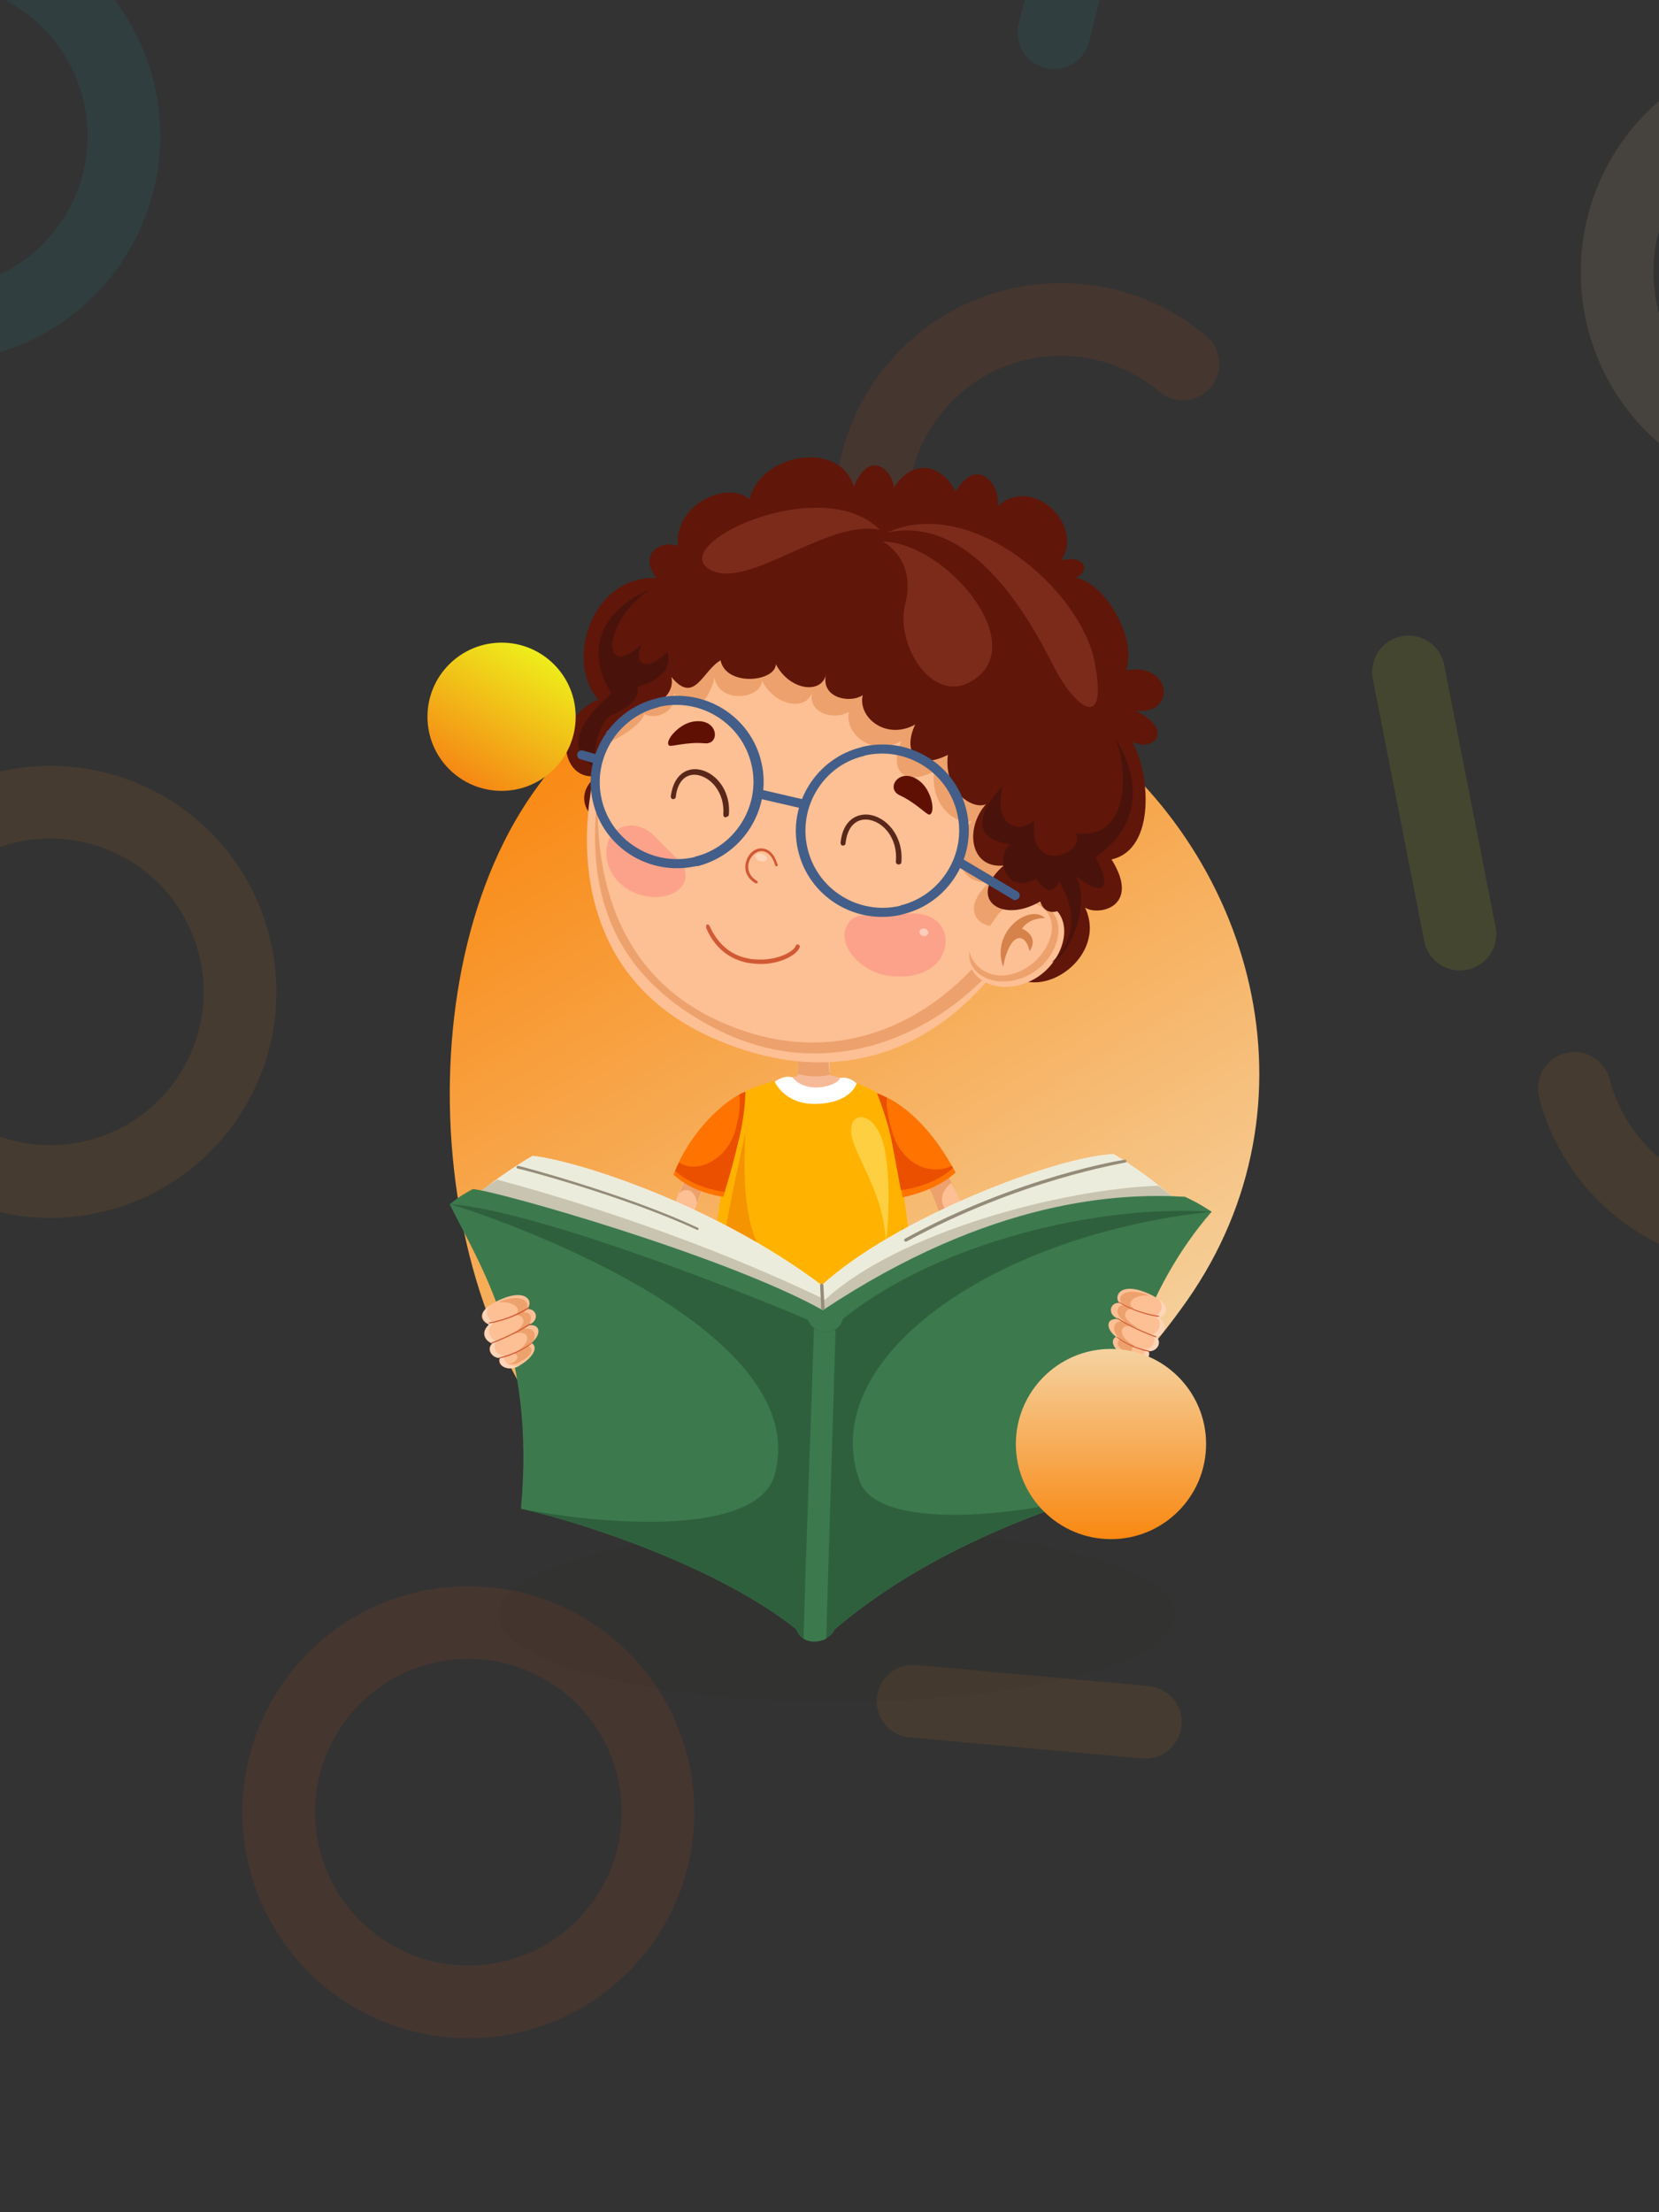 <?xml version="1.0" encoding="utf-8"?>
<!-- Generator: Adobe Illustrator 21.0.0, SVG Export Plug-In . SVG Version: 6.00 Build 0)  -->
<svg version="1.1" id="Слой_1" xmlns="http://www.w3.org/2000/svg" xmlns:xlink="http://www.w3.org/1999/xlink" x="0px" y="0px"
	 viewBox="0 0 300 400" style="enable-background:new 0 0 300 400;" width="300px" height="400px" xml:space="preserve">
<rect x="0" y="0" width="300" height="400" fill="#333333" stroke="none"/>
<style type="text/css">
	.st0{opacity:0.1;}
	.st1{fill:none;stroke:#1AA4AD;stroke-width:13.148;stroke-linecap:round;stroke-linejoin:round;stroke-miterlimit:10;}
	.st2{fill:none;stroke:#EEF119;stroke-width:13.148;stroke-linecap:round;stroke-linejoin:round;stroke-miterlimit:10;}
	.st3{fill:none;stroke:#F5D2A0;stroke-width:13.148;stroke-linecap:round;stroke-linejoin:round;stroke-miterlimit:10;}
	.st4{fill:none;stroke:#F74D15;stroke-width:13.148;stroke-linecap:round;stroke-linejoin:round;stroke-miterlimit:10;}
	.st5{fill:none;stroke:#F98810;stroke-width:13.148;stroke-linecap:round;stroke-linejoin:round;stroke-miterlimit:10;}
	.st6{fill:none;stroke:#F58815;stroke-width:13.148;stroke-linecap:round;stroke-linejoin:round;stroke-miterlimit:10;}
	.st7{opacity:5.000000e-02;fill:#201600;}
	.st8{fill:url(#SVGID_1_);}
	.st9{fill:#FFB300;}
	.st10{fill:#F59300;}
	.st11{fill:#FECF41;}
	.st12{fill:none;}
	.st13{fill:#EDA16C;}
	.st14{fill:#FDBF94;}
	.st15{fill:#FF7300;}
	.st16{fill:#EB5000;}
	.st17{fill:#F7BA99;}
	.st18{fill:#FFFFFF;}
	.st19{fill:#ECECDC;}
	.st20{fill:#C8C4AF;}
	.st21{fill:#3C7A4D;}
	.st22{fill:#2F603D;}
	.st23{fill:#948B79;}
	.st24{fill:#FDD5B8;}
	.st25{fill:#D15933;}
	.st26{fill:#601609;}
	.st27{fill:#FCA28A;}
	.st28{fill:#FDCDBD;}
	.st29{fill:#601002;}
	.st30{fill:#D6824B;}
	.st31{fill:#59281A;}
	.st32{fill:#7C2B1B;}
	.st33{fill:#49130C;}
	.st34{fill:url(#SVGID_2_);}
	.st35{fill:url(#SVGID_3_);}
	.st36{fill:#435E88;}
</style>
<g class="st0">
	
		<ellipse transform="matrix(0.965 -0.261 0.261 0.965 -6.824 -2.266)" class="st1" cx="-11.9" cy="24.6" rx="34.3" ry="34.3"/>
	<path class="st2" d="M34.6-39.2c5.9-18,25.3-27.7,43.3-21.8s27.7,25.3,21.8,43.3"/>
	<path class="st3" d="M335.6,82.3c-18.3,4.9-37.1-5.9-42-24.2c-4.9-18.3,5.9-37.1,24.2-42"/>
	<path class="st4" d="M169.8,118.3c-14.5-12.2-16.4-33.8-4.2-48.3s33.8-16.4,48.3-4.2"/>
	<path class="st1" d="M260.1-93.8c16-10.2,37.1-5.5,47.3,10.4s5.5,37.1-10.4,47.3"/>
	<path class="st5" d="M351.1,179.6c4.7,18.3-6.3,37-24.6,41.8c-18.3,4.7-37-6.3-41.8-24.6"/>
	<ellipse transform="matrix(0.965 -0.261 0.261 0.965 -46.495 8.594)" class="st5" cx="9.1" cy="179.4" rx="34.3" ry="34.3"/>
	
		<ellipse transform="matrix(0.965 -0.261 0.261 0.965 -56.162 114.115)" class="st3" cx="401.8" cy="268.6" rx="34.3" ry="34.3"/>
	
		<ellipse transform="matrix(0.965 -0.261 0.261 0.965 -82.59 33.454)" class="st4" cx="84.7" cy="327.8" rx="34.3" ry="34.3"/>
	<line class="st1" x1="190.6" y1="5.9" x2="202.1" y2="-41"/>
	<line class="st1" x1="165" y1="249.9" x2="204.8" y2="222.5"/>
	<line class="st2" x1="264" y1="168.9" x2="254.7" y2="121.5"/>
	<line class="st4" x1="316.8" y1="319.4" x2="337.5" y2="275"/>
	<line class="st3" x1="108.7" y1="147.3" x2="145.5" y2="175.9"/>
	<line class="st6" x1="165.1" y1="307.6" x2="207.1" y2="311.4"/>
	<ellipse transform="matrix(0.965 -0.261 0.261 0.965 0.809 63.438)" class="st0" cx="239.4" cy="28.7" rx="8.7" ry="8.7"/>
	<ellipse transform="matrix(0.965 -0.261 0.261 0.965 -5.851 28.746)" class="st0" cx="105.4" cy="36.4" rx="8.7" ry="8.7"/>
	
		<ellipse transform="matrix(0.965 -0.261 0.261 0.965 -51.892 73.496)" class="st0" cx="250.9" cy="232.2" rx="8.7" ry="8.7"/>
	
		<ellipse transform="matrix(0.965 -0.261 0.261 0.965 -74.006 48.036)" class="st0" cx="143.9" cy="302.8" rx="8.7" ry="8.7"/>
	
		<ellipse transform="matrix(0.965 -0.261 0.261 0.965 -45.313 51.486)" class="st0" cx="171.3" cy="196.4" rx="8.7" ry="8.7"/>
	<ellipse transform="matrix(0.965 -0.261 0.261 0.965 -58.033 32.965)" class="st0" cx="95.2" cy="235.1" rx="8.7" ry="8.7"/>
	<ellipse transform="matrix(0.965 -0.261 0.261 0.965 -25.735 104.284)" class="st0" cx="380" cy="149.1" rx="8.7" ry="8.7"/>
	<ellipse transform="matrix(0.965 -0.261 0.261 0.965 -35.561 26.062)" class="st0" cx="80.4" cy="147" rx="8.7" ry="8.7"/>
	<ellipse transform="matrix(0.965 -0.261 0.261 0.965 -18.07 22.167)" class="st0" cx="74.5" cy="79.2" rx="8.7" ry="8.7"/>
	<ellipse transform="matrix(0.965 -0.261 0.261 0.965 21.948 63.303)" class="st0" cx="249.4" cy="-51" rx="8.7" ry="8.7"/>
	<ellipse transform="matrix(0.965 -0.261 0.261 0.965 -22.59 82.992)" class="st0" cx="301.3" cy="126.6" rx="8.7" ry="8.7"/>
	<ellipse transform="matrix(0.965 -0.261 0.261 0.965 -63.224 79.788)" class="st0" cx="268.9" cy="278.1" rx="8.7" ry="8.7"/>
</g>
<ellipse class="st7" cx="151.3" cy="292" rx="61.2" ry="15.7"/>
<linearGradient id="SVGID_1_" gradientUnits="userSpaceOnUse" x1="325.248" y1="103.798" x2="473.774" y2="103.798" gradientTransform="matrix(0.516 0.918 -0.927 0.567 40.75 -231.146)">
	<stop  offset="0" style="stop-color:#F98811"/>
	<stop  offset="1" style="stop-color:#F5D2A0"/>
</linearGradient>
<path class="st8" d="M193.5,130.3c33.6,23.5,45.9,69.5,21.2,104.8s-69.5,58.8-103.1,35.3s-40-91.6-15.3-126.9
	S159.9,106.8,193.5,130.3z"/>
<g>
	<g>
		<g>
			<path class="st9" d="M134.7,197.4c2.2-1.2,5-1.9,8.7-2.6c5.9-0.4,8.9,0.1,8.9,0.1c2.8,0.9,4.7,1.8,7.1,3.1
				c1.5,3.3,2.4,8.1,3.2,12.8c0.8,5.1,1.8,11.5,2.6,19.9c-10.9,14.1-32.1,8-37.3,0.4C130.4,218.2,131.6,203.8,134.7,197.4z"/>
			<path class="st10" d="M143.6,231.8c8.8,4.2,19-3.8,19.6-10.4c0.6,4.6,1.7,15,1,15.7c-2,2.3-17.6,6.1-34.8,1.1
				c-0.1-10.3,4.7-29.7,5.4-33.5C134.2,216.7,134.9,227.7,143.6,231.8z"/>
			<path class="st11" d="M159.5,206c-2.1-6-7.2-4.9-5.1,0.8c2.2,5.6,5.5,10.3,5.8,18C161.2,216.5,160.5,208.8,159.5,206z"/>
			<g>
				<path class="st12" d="M131,223c0.2-0.9,0.3-1.8,0.5-2.7c14.7,1.5,25.3,0.6,30.4-0.1c0.1,0.8,0.2,1.6,0.3,2.5
					C148.6,224.6,136.2,223.6,131,223z"/>
			</g>
		</g>
		<g>
			<g>
				<g>
					<path class="st13" d="M171.2,212.2c0,0,5.8,9.7,4.5,19c-2.8,0.5-3.8-0.4-3.8-0.4s-0.8-11.4-4.4-16.8
						C169.2,212.8,171.2,212.2,171.2,212.2z"/>
				</g>
				<g>
					<path class="st14" d="M172,213.9c0,0,5,7.9,3.7,17.3c-2.8,0.5-3.8-0.4-3.8-0.4s1.2-6.9-1.4-13C169.7,215.6,172,213.9,172,213.9
						z"/>
				</g>
			</g>
		</g>
		<g>
			<g>
				<path class="st15" d="M158.7,197.7c2.9,1.1,8.6,4.1,14.1,14.3c-3.6,3.4-9.6,4.5-9.6,4.5s-0.8-5.3-1.9-10.5
					C160.5,202.2,158.7,197.7,158.7,197.7z"/>
			</g>
			<path class="st16" d="M160.4,198.5c-0.3,1.3,0.4,5,1.5,7.7c1.9,4.4,6.5,6.4,10.2,4.6c0.1,0.1,0.2,0.3,0.2,0.4
				c-3.6,3.4-9.4,4-9.4,4s-0.7-3.9-1.7-9.1c-0.8-3.9-2.6-8.4-2.6-8.4C159.2,197.9,159.8,198.2,160.4,198.5z"/>
		</g>
		<g>
			<g>
				<g>
					<path class="st14" d="M127.5,214.6c-1.3,1.9-4.9,10.4-2.1,17.1c1.4,0.1,2.7,0.6,2.6,1.3c-0.1,0.5-2,0.3-2,0.3s2.8,3.4,1.6,4.1
						c-0.9,0.5-2.4-2.4-2.4-2.4s1.4,3.7,0.1,4c-1.4,0.3-1.7-3.6-1.7-3.6s0,3.6-1.2,3.3c-1.2-0.3-0.5-3.8-0.5-3.8s-0.6,2.2-1.4,1.9
						c-0.7-0.2,0.1-3.1,1.4-5.2c-1.1-5.4-1.5-11.7,1.9-18.2C126.2,212,127.5,214.6,127.5,214.6z"/>
				</g>
				<g>
					<path class="st13" d="M123.8,213.5c2.4-1.6,3.6,1.1,3.6,1.1c-0.4,0.5-0.9,1.6-1.4,3c-0.1-2.1-1.8-3.2-3.2-1.8
						C123.1,215,123.4,214.3,123.8,213.5z"/>
				</g>
			</g>
		</g>
		<g>
			<g>
				<path class="st15" d="M134.7,197.4c-3,1.2-9.7,6.5-12.9,15c3.6,3.4,9,4,9,4s1.3-4,2.5-9.1C134.7,201.7,134.7,197.4,134.7,197.4z
					"/>
			</g>
			<path class="st16" d="M122.1,211.7c0.2-0.5,0.4-1,0.7-1.5c3.4,2.2,8.8-0.7,10.2-5.9c0.7-2.7,0.9-4.2,0.7-6.4
				c0.4-0.2,0.8-0.4,1.1-0.5c0,0,0,2.6-0.7,6.4c-0.2,0.8-0.3,1.7-0.6,2.6c-1.2,5.2-2.5,9.1-2.5,9.1S125.7,215,122.1,211.7z"/>
		</g>
		<g>
			<path class="st17" d="M149.8,187.6c0,0,0.2,3.8,0.3,6.8c1.1,0.4,2.6,0.5,3.2,0.8c-0.6,4-9.7,3.7-12,0.2c1.1-0.4,2.3-0.6,3-0.9
				c0-2.5,0.1-4.5,0.1-7.1C147.3,187.6,149.8,187.6,149.8,187.6z"/>
		</g>
		<path class="st13" d="M144.3,194.2c0-2.3,0.1-4.3,0.1-6.7c2.2,0.2,4.2,0.2,5,0.2c0,1.1,0.1,2.3,0.1,3.3c0.1,0,0.2,0.1,0.3,0.1
			c0,0.9,0.1,1.8,0.1,2.7c0,0,0.1,0,0.2,0c0,0.2,0,0.3,0,0.5C148.4,194.8,146.2,194.7,144.3,194.2z"/>
		<path class="st18" d="M151.9,194.9c-0.2,1.3-5.9,3.2-8.6-0.1c-1.6-0.5-3.2,0.8-3.2,0.8s1.8,4.2,7.6,4c6.3-0.2,7.2-3.7,7.2-3.7
			S153.7,194.6,151.9,194.9z"/>
		<g>
			<g>
				<g>
					<path class="st18" d="M213.3,217.5c0,0-5.4-4.9-11.9-8.8c-10.1,0.3-39.5,11.5-52.8,23.7c-19.4-14.6-44.2-22.5-52.3-23.4
						c-5.6,3.3-9.7,6.7-9.7,6.7l62.1,23.2L213.3,217.5z"/>
					<path class="st19" d="M213.3,217.5c0,0-5.4-4.9-11.9-8.8c-10.1,0.3-39.5,11.5-52.8,23.7c-19.4-14.6-44.2-22.5-52.3-23.4
						c-5.6,3.3-9.7,6.7-9.7,6.7l62.1,23.2L213.3,217.5z"/>
					<path class="st20" d="M216.7,219.7c0,0-2.5-1.6-7.2-5.3c-17.6,0.6-47,8.4-60.3,20.6c-21.9-10.6-45.4-18-59.3-21.7
						c-4.6,3-6.4,4.6-6.4,4.6l64.4,24.7L216.7,219.7z"/>
					<path class="st21" d="M219.1,219.1c0,0-2-1.4-4.8-2.7c-11.8-0.7-35.1,0.3-65.5,20.5c-17.6-9.8-58.6-21.5-63.3-21.9
						c-2.7,1.4-4.2,2.8-4.2,2.8l67.4,26.6L219.1,219.1z"/>
					<path class="st21" d="M219.1,219.1c-20.3-1.4-49.5,5.5-66.7,19.4c-0.7,3.2-5.6,2.9-6.4,0.1c-8.8-3.8-48.1-19.6-64.7-20.9
						c5.4,11,15.6,26,12.9,55.1c11.3,2.5,35.8,10.6,49.8,21.8c1.2,3.6,6.4,1.9,6.7,0.2c6.5-5.5,20.6-16.4,49-25.1
						C201.5,251.7,207,233,219.1,219.1z"/>
					<path class="st22" d="M219.1,219.1c-20.3-1.4-49.5,5.5-66.7,19.4c-0.7,3.2-5.6,2.9-6.4,0.1c-8.8-3.8-48.1-19.6-64.7-20.9
						c7.9,2.3,66,22.2,58.8,48.9c-3,11.1-30.1,9.3-45.9,6.2c11.3,2.5,35.8,10.6,49.8,21.8c1.2,3.6,6.4,1.9,6.7,0.2
						c6.5-5.5,20.6-16.4,49-25.1c-16.5,5-41,6.8-44.2-1.8C147.4,246.1,178.8,223.4,219.1,219.1z"/>
					<path class="st22" d="M144.1,294.6c0.3-13.8,2-56.1,2-56.1c0.7,2.9,5.7,3.2,6.4-0.1l-1.6,56.3
						C150.4,296.5,145.3,298.2,144.1,294.6z"/>
					<path class="st21" d="M151.1,240.4l-1.7,55.9c-1.2,0.6-2.8,0.8-4.1,0c0.4-14.3,1.5-44,1.9-56.1
						C148.3,240.9,149.9,241,151.1,240.4z"/>
					<path class="st23" d="M163.8,224.5c0,0,0.1,0,0.1,0c20.5-11.2,39.4-14.2,39.6-14.3c0.1,0,0.2-0.1,0.2-0.3
						c0-0.1-0.1-0.2-0.3-0.2c-0.2,0-19.2,3-39.8,14.3c-0.1,0.1-0.1,0.2-0.1,0.3C163.6,224.5,163.7,224.5,163.8,224.5z"/>
					<path class="st23" d="M148.8,236.8C148.8,236.8,148.8,236.8,148.8,236.8c0.2,0,0.3-0.2,0.3-0.3l-0.2-4.1c0-0.2-0.2-0.3-0.3-0.3
						c-0.2,0-0.3,0.2-0.3,0.3l0.2,4.1C148.5,236.7,148.6,236.8,148.8,236.8z"/>
					<path class="st23" d="M126.1,222.4c0.1,0,0.2-0.1,0.2-0.1c0.1-0.1,0-0.2-0.1-0.3c-13-6.1-32.3-11.2-32.5-11.2
						c-0.1,0-0.2,0-0.3,0.2c0,0.1,0,0.2,0.2,0.3C93.7,211.2,113,216.3,126.1,222.4C126,222.4,126,222.4,126.1,222.4z"/>
				</g>
			</g>
			<g>
				<path class="st14" d="M208.1,234.1c3.8,1.8,2.8,3.6,1.5,4.1c1.9,1.7,0.4,3.2-0.6,3.4c1.2,1.2-0.1,2.8-1.4,2.6
					c0.6,1.3-1.2,2.5-3.1,1.7c-1.9-0.8-4.4-3.1-2.7-4.2c-2.1-1.6-1.7-3.7,0.8-3.1c-2.6-0.7-1.9-3.2-0.2-3
					C201.3,234.3,202.7,231.5,208.1,234.1z"/>
				<g>
					<path class="st24" d="M201.9,238.2C201.9,238.2,201.9,238.2,201.9,238.2C201.8,238.2,201.8,238.2,201.9,238.2
						C201.9,238.2,201.9,238.2,201.9,238.2z"/>
					<path class="st24" d="M206.9,243.9c1.2,0.2,2.6-1.5,1.4-2.6c0.9-0.2,2.4-1.8,0.6-3.4c1-0.4,1.7-1.7,0.6-3
						c0.9,0.6,1.3,1.2,1.4,1.7c0,0.8-0.5,1.4-1.2,1.7c1.9,1.7,0.4,3.2-0.6,3.4c1.2,1.2-0.1,2.8-1.4,2.6c0.6,1.3-1.2,2.5-3.1,1.7
						c-0.2-0.1-0.4-0.2-0.6-0.3C205.8,246.3,207.5,245.1,206.9,243.9z"/>
				</g>
				<path class="st13" d="M207.9,234.3c-2.9-0.4-4.5,1.5-2.8,2.3c-1.6-0.1-3,1.5,0.7,3.5c-3.6-1.4-4,1.6-0.6,3.2
					c-1.2,0.8-0.3,1.8,1.3,2.1c-0.4,0.1-1.2,0-1.7-0.2c-1.7-0.7-3.6-2.1-2.2-3.1c-1.8-1.4-1.4-3.6,0.8-3.1c-2-1.3-1.5-3.2,0-3
					C201.3,234.9,203.2,232.3,207.9,234.3z"/>
				<path class="st25" d="M202.3,235.5C202.3,235.5,202.3,235.5,202.3,235.5c3.5,2.2,7.2,2.6,7.2,2.6c0.1,0,0.1,0,0.1-0.1
					c0-0.1,0-0.1-0.1-0.1c0,0-3.7-0.4-7.1-2.5c0,0-0.1,0-0.1,0C202.3,235.4,202.3,235.5,202.3,235.5z"/>
				<path class="st25" d="M202.1,238.5C202.1,238.5,202.1,238.5,202.1,238.5c3.1,2,6.9,3.3,6.9,3.3c0.1,0,0.1,0,0.1-0.1
					c0-0.1,0-0.1-0.1-0.1c0,0-3.8-1.3-6.9-3.3c0,0-0.1,0-0.1,0C202.1,238.4,202.1,238.4,202.1,238.5z"/>
				<path class="st25" d="M201.9,241.8C201.9,241.8,201.9,241.8,201.9,241.8c2.7,2.1,5.8,2.6,5.8,2.6c0.1,0,0.1,0,0.1-0.1
					c0-0.1,0-0.1-0.1-0.1c0,0-3.1-0.5-5.7-2.5c0,0-0.1,0-0.1,0C201.8,241.7,201.8,241.8,201.9,241.8z"/>
			</g>
			<g>
				<path class="st14" d="M89.8,235.3c-3.8,1.9-2.8,3.6-1.4,4.2c-1.8,1.7-0.3,3.2,0.6,3.4c-1.2,1.2,0.2,2.8,1.4,2.6
					c-0.6,1.3,1.2,2.5,3.1,1.6c1.9-0.8,4.3-3.2,2.6-4.3c2-1.6,1.6-3.7-0.9-3.1c2.6-0.7,1.9-3.2,0.1-3
					C96.6,235.4,95.2,232.6,89.8,235.3z"/>
				<g>
					<path class="st24" d="M96.1,239.3C96.1,239.3,96.1,239.3,96.1,239.3C96.2,239.3,96.2,239.3,96.1,239.3
						C96.2,239.3,96.1,239.3,96.1,239.3z"/>
					<path class="st24" d="M91.3,245.1c-1.2,0.2-2.6-1.4-1.4-2.6c-0.9-0.2-2.5-1.7-0.6-3.4c-1-0.4-1.8-1.7-0.7-3
						c-0.9,0.6-1.3,1.2-1.3,1.7c0,0.8,0.6,1.4,1.2,1.7c-1.8,1.7-0.3,3.2,0.6,3.4c-1.2,1.2,0.2,2.8,1.4,2.6c-0.6,1.3,1.2,2.5,3.1,1.6
						c0.2-0.1,0.4-0.2,0.6-0.3C92.4,247.4,90.7,246.3,91.3,245.1z"/>
				</g>
				<path class="st13" d="M90.1,235.5c2.9-0.4,4.6,1.4,2.9,2.3c1.6-0.2,3,1.4-0.6,3.6c3.6-1.5,4,1.5,0.6,3.2
					c1.2,0.8,0.3,1.8-1.2,2.1c0.4,0,1.2,0,1.7-0.2c1.6-0.7,3.6-2.2,2.1-3.1c1.8-1.4,1.3-3.6-0.9-3.1c2-1.4,1.5-3.2-0.1-3
					C96.6,236,94.7,233.4,90.1,235.5z"/>
				<path class="st25" d="M95.6,236.6C95.6,236.6,95.6,236.6,95.6,236.6c-3.4,2.2-7.1,2.7-7.1,2.7c-0.1,0-0.1,0-0.1-0.1
					c0-0.1,0-0.1,0.1-0.1c0,0,3.6-0.5,7-2.7c0,0,0.1,0,0.1,0C95.7,236.5,95.7,236.5,95.6,236.6z"/>
				<path class="st25" d="M95.9,239.5C95.9,239.5,95.9,239.5,95.9,239.5c-3.1,2-6.8,3.4-6.9,3.4c-0.1,0-0.1,0-0.1-0.1
					c0-0.1,0-0.1,0.1-0.1c0,0,3.8-1.4,6.8-3.4c0,0,0.1,0,0.1,0C96,239.4,96,239.5,95.9,239.5z"/>
				<path class="st25" d="M96.2,242.9C96.2,242.9,96.2,242.9,96.2,242.9c-2.7,2.1-5.7,2.7-5.8,2.7c-0.1,0-0.1,0-0.1-0.1
					c0-0.1,0-0.1,0.1-0.1c0,0,3-0.6,5.7-2.6c0,0,0.1,0,0.1,0C96.3,242.8,96.3,242.8,96.2,242.9z"/>
			</g>
		</g>
		<g>
			<path class="st26" d="M110,148.6c-3.2,0.4-6.8-4.6-2.1-8.3c-6.7,1.1-8.2-10.3,0.3-13.8c-6.1-6.9-1.3-22.4,10.5-22
				c-3.6-4.8,1.6-7,3.9-5.7c-0.8-7.7,9.1-12,12.9-8.5c2.1-8.4,16.4-10.8,18.9-2.3c3.1-7.4,7.3-2.3,7.2,0.2c3.7-5.7,8.9-4,11.2,0.7
				c4-6.7,8.2-1.1,7.6,2.7c6.1-5.9,15.8,3.3,11.5,9.7c4.7-1,5.2,2.2,2.5,3.2c4.9,0.4,11.4,10.6,9.2,16.7c8.4-1.5,9.2,8.2,1.7,7.3
				c7.1,3.4,3.5,7.6-0.6,5.6c3.1,5.1,4.6,19.4-3.7,21.3c5.4,8.6-2.4,10.3-4.8,8.7c4.2,8.7-7.8,17.4-13.8,11.7
				C177.7,173.3,110,148.6,110,148.6z"/>
			<g>
				<g>
					<path class="st14" d="M111,129.7c-5.7,10.7-12.3,44.7,17.9,58c30,13.2,50.9-5.6,59.4-26.6c10.2-25.3-7.7-45.2-25.7-51
						C134.5,101.1,118.6,115.4,111,129.7z"/>
					<path class="st13" d="M111,129.7c7.6-14.3,23.5-28.5,51.6-19.6c2.2,0.7,4.4,1.6,6.5,2.7c4,2.1,7.4,4.6,10.3,7.3
						c0,0,0.1,0.1,0.1,0.1c0.3,0.3,0.6,0.5,0.8,0.8c0.2,0.2,0.4,0.4,0.6,0.6c0.2,0.2,0.3,0.3,0.5,0.5c8.7,9.4,13.2,23.1,6.9,38.9
						c-0.7,1.8-1.6,3.6-2.5,5.4c-0.1-0.1-0.1-0.3-0.2-0.4c-7.2,4.2-13.3-0.7-6.6-6.5c-6.2,0.6-7.1-6.7-3.2-11.1
						c-2.1,1-7.6-2-6.9-8.9c-6.1,3-8-0.9-5.9-5.5c-5.2,2.9-10.3-1.2-9.5-5.3c-2.4,1.6-7.7,0.4-6.6-3.8c-0.8,3.7-6.6,3-9.1-1.8
						c-0.1,3.2-7.6,4.3-8.6-0.5c-0.8,3.2-3.2,7.8-7.4,2.7c0.8,3.3-3.2,5-5.3,3.8c-0.4,2.1-5.9,5.1-7.7,5.8
						C109.5,132.8,110.3,131,111,129.7z"/>
					<path class="st27" d="M123.9,159c-0.6,2.8-5.1,4.2-9.2,2.4c-4.1-1.8-5.7-5.7-4.8-9c0.8-3,5.1-4.8,8.8-0.9
						C122,155.2,124.4,156.1,123.9,159z"/>
					<path class="st28" d="M113.5,152.5c-0.1,0.4-0.5,0.6-1,0.5c-0.5-0.1-0.8-0.5-0.7-0.9c0.1-0.4,0.5-0.6,1-0.5
						C113.2,151.7,113.6,152.1,113.5,152.5z"/>
					<path class="st24" d="M138.7,155.3c-0.1,0.4-0.6,0.6-1.2,0.4c-0.6-0.1-0.9-0.5-0.9-0.9c0.1-0.4,0.6-0.6,1.2-0.4
						C138.4,154.6,138.8,155,138.7,155.3z"/>
					<path class="st27" d="M170.8,171.6c-1,3.8-5.3,5.6-10.4,4.8c-4.9-0.8-9-5.6-7.3-8.9c1.6-3.2,3.9-1.4,10-2.2
						C169,164.4,171.8,167.8,170.8,171.6z"/>
					
						<ellipse transform="matrix(0.264 -0.965 0.965 0.264 -39.72 285.214)" class="st28" cx="167" cy="168.6" rx="0.7" ry="0.8"/>
					<path class="st29" d="M125.2,130.5c4.7-0.9,5.2,4.2,2.2,3.9c-3.2-0.3-6.1,0.7-6.4,0.4C120.1,134.1,122.6,131,125.2,130.5z"/>
					<path class="st29" d="M166.5,141.4c-3.6-3.1-6.6,1.1-3.8,2.4c3,1.4,4.9,3.6,5.4,3.5C169.2,146.9,168.5,143.1,166.5,141.4z"/>
					<path class="st13" d="M188.8,160.2c2.7-7.1,1.8-13.8-1.1-19.7c1.3,4.8,1.2,11.3-0.8,16.9c-7.8,20.8-30.4,39.8-57.6,26.9
						c-18.7-8.9-21.9-27.7-21.1-41.9c-1.8,14.3-0.8,32.2,21,43.5C154.9,199.3,181.1,181,188.8,160.2z"/>
				</g>
				<g>
					<path class="st14" d="M180.5,165.3c0,0,3.5-4.3,8.8-1.9c5.6,2.5,3.1,10.9-2.6,13.8c-5.7,3-11.9,0.2-11.4-4.5L180.5,165.3z"/>
					<path class="st13" d="M188.4,163.5c-1.3-0.6-2.6-0.7-3.6-0.6c0.8-0.1,1.7,0.1,2.6,0.5c5.1,2.5,2.4,8.7-1.2,11.2
						c-4.9,3.5-9.9,1.4-10.9-2.5c-0.5,4.4,5.3,7,10.7,4.2C191.4,173.6,193.7,165.8,188.4,163.5z"/>
					<path class="st30" d="M189,166c-2.9-2.7-9.9,2.5-7.6,8.8c1.1-6,3.9-6.6,4.8-2.8c1-1.6,0.7-3.1-1.4-4.1
						C186.3,165.8,189,166,189,166z"/>
				</g>
				<path class="st25" d="M136.9,159.7c0.1,0,0.1,0,0.1-0.1c0.1-0.1,0-0.2-0.1-0.3c-1.8-1.1-1.7-2.7-1.5-3.3
					c0.3-1.2,1.3-2.1,2.3-2.1c1.1,0,2,0.9,2.5,2.6c0,0.1,0.2,0.2,0.3,0.1c0.1,0,0.2-0.2,0.1-0.3c-0.8-2.6-2.2-2.9-3-2.9
					c-1.2,0-2.4,1.1-2.7,2.5c-0.4,1.5,0.2,2.9,1.7,3.8C136.8,159.7,136.9,159.7,136.9,159.7z"/>
				<path class="st31" d="M162.6,156.3c0.2,0,0.4-0.2,0.4-0.4c0.4-4.8-2.8-8.3-6-8.6c-2.1-0.2-4.6,1-5,5.1c0,0.3,0.2,0.5,0.4,0.5
					c0.3,0,0.5-0.2,0.5-0.4c0.3-2.9,1.8-4.5,4-4.3c2.8,0.3,5.5,3.4,5.1,7.6c0,0.3,0.2,0.5,0.4,0.5
					C162.6,156.3,162.6,156.3,162.6,156.3z"/>
				<path class="st31" d="M131.4,147.7c0.2,0,0.4-0.2,0.4-0.4c0.4-4.5-2.6-7.9-5.7-8.2c-2-0.2-4.3,1-4.8,4.9c0,0.3,0.2,0.5,0.4,0.5
					c0.3,0,0.5-0.2,0.5-0.4c0.3-2.7,1.7-4.2,3.7-4c2.6,0.3,5.2,3.2,4.9,7.2c0,0.3,0.2,0.5,0.4,0.5
					C131.3,147.7,131.4,147.7,131.4,147.7z"/>
			</g>
			<path class="st26" d="M109.2,131.4c-0.5,2.1,5.9-0.4,6.7-4c2.1,1.1,6.3-1.7,5.5-5c4.2,5.1,5.6-1.1,8.9-3c1,4.8,9.9,3.9,10,0.7
				c2.5,4.8,8.3,5.5,9.1,1.8c-1.1,4.2,4.2,5.4,6.6,3.8c-0.9,4.1,4.3,8.2,9.5,5.3c-2.2,4.6-0.2,8.5,5.9,5.5c-0.8,6.9,4.8,10,6.9,8.9
				c-3.9,4.4-2.9,11.7,3.2,11.1c-6.7,5.8-0.6,10.7,6.6,6.5c1.3,3.9,5.9,1.1,7.6-2.5c1.7-3.6,4.9-45.8-37.9-55.8
				C126.5,97.5,111.6,121.7,109.2,131.4z"/>
			<path class="st32" d="M128.4,103c-8.1-4.5,20.2-17.8,30.7-7.2C149.5,93.8,135.3,106.8,128.4,103z"/>
			<path class="st32" d="M160.4,96.3c15.2-6.9,34.9,10.3,37.5,23.2c2.6,13-3.4,8.8-7.4,0.9C186.4,112.4,176,92.9,160.4,96.3z"/>
			<path class="st32" d="M159.6,97.9c11.6,0.3,26.9,18.7,16.2,25.2c-7.3,4.5-14-6.8-12.1-13.9C165.8,101,159.6,97.9,159.6,97.9z"/>
			<path class="st33" d="M201.7,133.6c2,4.4,3.3,18.2-7.1,17.1c1.8,3.9-8.9,7.6-7.5-2.4c-3.3,2.8-7.5,0.6-5.8-6.1
				c-3.8,3.7-6.4,9.5,1.3,10.4c-2.9,3.3-0.2,9.2,4.7,6.3c2.3,2.9,3,2.4,4.3,0.6c2.9,4.9,3.2,10.2-1.4,14.5c4-1.9,6.9-11.6,4.3-15.6
				c5.5,4.2,6.5,1.9,3.6-3.4C210.8,146.2,201.7,133.6,201.7,133.6z"/>
			<path class="st33" d="M117.5,106.6c0,0-14.8,5.4-7,18.8c-3.5,3.2-9.6,9.3-3.1,13.2c0-7.1,2.9-9.2,2.9-9.2s5.7-2,5-5.2
				c2.8-0.8,6.4-2.6,5.4-6.4c-3.4,3.6-6.3,2.8-4.7-1.3C108.7,123.4,108.8,112.4,117.5,106.6z"/>
		</g>
	</g>
	<path class="st25" d="M127.8,167.2c0.2-0.1,0.4,0,0.5,0.2c1.5,3.3,3.8,5.3,7,5.9c0.8,0.2,1.7,0.2,2.6,0.2c3-0.1,5.6-1.4,6-2.5
		c0.1-0.2,0.2-0.3,0.4-0.2c0,0,0,0,0.1,0c0.2,0.1,0.3,0.3,0.2,0.5c-0.5,1.3-3.2,2.9-6.7,3c-0.6,0-1.2,0-1.8-0.1
		c-0.3,0-0.6-0.1-0.9-0.1c-2.4-0.5-5.6-1.9-7.5-6.3c0-0.1,0-0.2,0-0.3C127.7,167.3,127.7,167.2,127.8,167.2z"/>
</g>
<linearGradient id="SVGID_2_" gradientUnits="userSpaceOnUse" x1="97.439" y1="118.018" x2="84.059" y2="141.191">
	<stop  offset="0" style="stop-color:#EEED1B"/>
	<stop  offset="1" style="stop-color:#F58815"/>
</linearGradient>
<circle class="st34" cx="90.7" cy="129.6" r="13.4"/>
<linearGradient id="SVGID_3_" gradientUnits="userSpaceOnUse" x1="425.277" y1="212.312" x2="408.11" y2="182.577" gradientTransform="matrix(0.866 0.5 -0.5 0.866 -61.291 -118.225)">
	<stop  offset="0" style="stop-color:#F98811"/>
	<stop  offset="1" style="stop-color:#F5D2A0"/>
</linearGradient>
<circle class="st35" cx="200.9" cy="261.1" r="17.2"/>
<g>
	<path class="st36" d="M163,165.4c-8.4,1.9-16.8-3.3-18.7-11.7c-1.9-8.3,3.3-16.6,11.5-18.6l0.3-0.1c8.4-1.9,16.8,3.3,18.7,11.7
		c1.9,8.3-3.3,16.6-11.5,18.6L163,165.4z M146,153.3c1.7,7.5,9.2,12.2,16.7,10.5l0.2-0.1c7.3-1.8,11.9-9.3,10.2-16.6
		c-1.7-7.5-9.2-12.2-16.7-10.5l-0.2,0.1C148.9,138.4,144.3,145.9,146,153.3z"/>
	<path class="st36" d="M125.9,156.6c-8.4,1.9-16.8-3.3-18.7-11.7c-1.9-8.3,3.3-16.6,11.5-18.6l0.3-0.1c8.4-1.9,16.8,3.3,18.7,11.7
		c1.9,8.3-3.3,16.6-11.5,18.7L125.9,156.6z M108.8,144.5c0.8,3.6,3,6.7,6.2,8.7c3.2,2,6.9,2.6,10.5,1.8l0.2-0.1
		c7.3-1.8,11.9-9.3,10.2-16.6c-1.7-7.5-9.2-12.2-16.7-10.5l-0.2,0.1C111.7,129.7,107.1,137.2,108.8,144.5z"/>
	<path class="st36" d="M145.5,146.2c0.3-0.1,0.5-0.3,0.6-0.6c0.1-0.5-0.2-0.9-0.6-1l-8.2-1.9c-0.5-0.1-0.9,0.2-1,0.6
		c-0.1,0.5,0.2,0.9,0.6,1l8.2,1.9C145.3,146.3,145.4,146.3,145.5,146.2z"/>
	<path class="st36" d="M183.8,162.7c0.2-0.1,0.4-0.2,0.5-0.4c0.2-0.4,0.1-0.9-0.3-1.1l-10.1-6c-0.4-0.2-0.9-0.1-1.2,0.3
		c-0.2,0.4-0.1,0.9,0.3,1.1l10.1,6C183.3,162.8,183.6,162.8,183.8,162.7z"/>
	<path class="st36" d="M108.2,138.1c0.3-0.1,0.5-0.3,0.6-0.6c0.1-0.4-0.1-0.9-0.6-1l-2.8-0.8c-0.4-0.1-0.9,0.1-1,0.6
		c-0.1,0.4,0.1,0.9,0.6,1l2.8,0.8C107.9,138.1,108,138.1,108.2,138.1z"/>
</g>
</svg>
